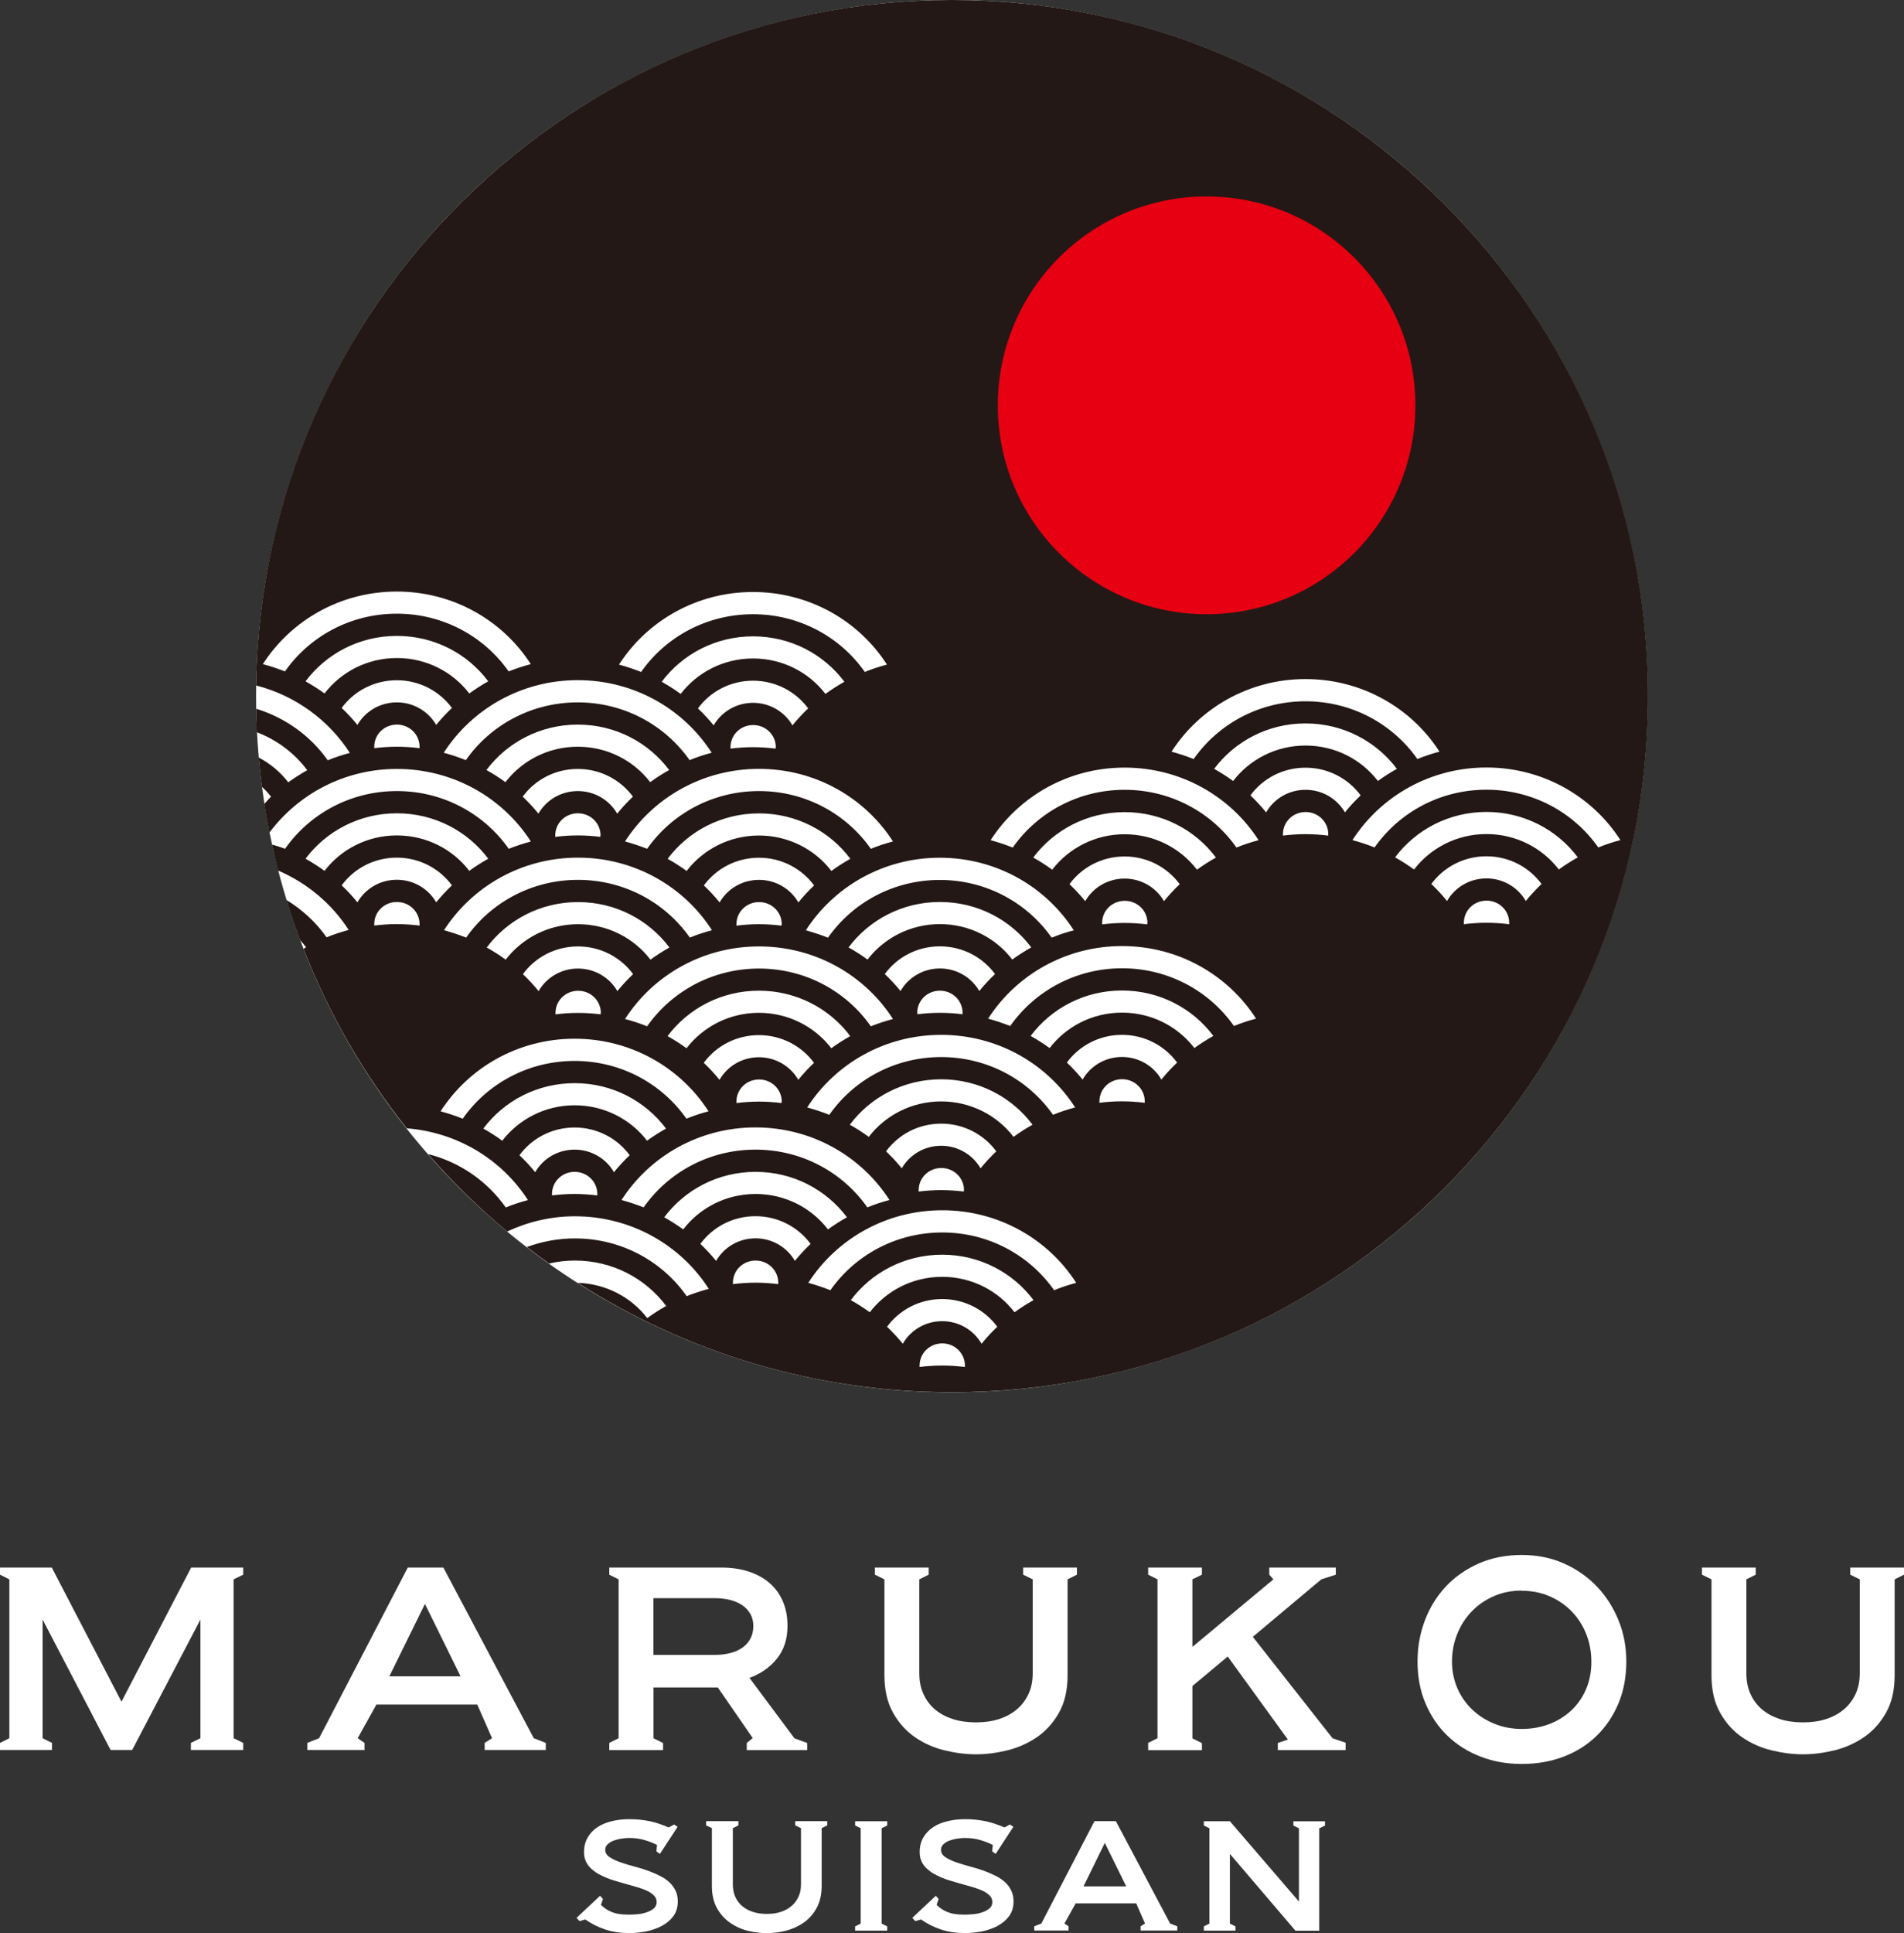 <?xml version="1.0" encoding="UTF-8"?><svg xmlns="http://www.w3.org/2000/svg" viewBox="0 0 211.75 214.9"><rect x="0" y="0" width="211.75" height="214.9" fill="#333333" stroke="none"/><defs><style>.d{fill:#e60012;}.e{fill:#fff;}.f{fill:#231815;}</style></defs><g id="a"/><g id="b"><g id="c"><g><circle class="e" cx="105.87" cy="77.39" r="77.39"/><g><g><path class="e" d="M0,194.54v-.79l1.04-.52v-17.66l-1.04-.52v-.79H5.76l7.75,14.91,7.75-14.91h5.79v.79l-1.07,.52v17.66l1.07,.52v.79h-5.82v-.79l1.06-.52v-13.19l-7.59,14.5h-2.4l-7.56-14.5v13.19l1.04,.52v.79H0Z"/><path class="e" d="M49.31,174.26l10.05,18.97,1.34,.52v.79h-6.8v-.79l.82-.52-1.64-3.74h-11.22l-2.08,3.74,.76,.52v.79h-6.36v-.79l1.31-.52,9.86-18.97h3.96Zm-2.05,4.04l-3.96,8.05h7.92l-3.96-8.05Z"/><path class="e" d="M67.76,194.54v-.79l1.04-.52v-17.66l-1.04-.52v-.79h12.42c1.16,0,2.21,.15,3.13,.46,.92,.31,1.69,.74,2.32,1.3,.63,.56,1.11,1.23,1.45,2.04,.34,.8,.5,1.7,.5,2.7,0,1.44-.39,2.64-1.17,3.62-.78,.97-1.8,1.69-3.06,2.14l5,6.72,1.42,.52v.79h-6.72v-.79l.66-.55-3.88-5.62h-7.15v5.65l1.06,.52v.79h-5.98Zm11.68-10.57c.62,0,1.19-.06,1.72-.19,.53-.13,.99-.33,1.38-.6,.39-.27,.7-.61,.91-1.01,.22-.4,.33-.87,.33-1.42,0-.51-.11-.95-.33-1.34-.22-.38-.52-.71-.91-.97-.39-.26-.85-.46-1.38-.59-.53-.13-1.1-.19-1.72-.19h-6.77v6.31h6.77Z"/><path class="e" d="M113.79,174.26h5.98v.79l-1.04,.52v10.65c0,1.66-.32,3.05-.96,4.18-.64,1.13-1.46,2.04-2.46,2.72-1,.68-2.1,1.17-3.29,1.46-1.19,.29-2.35,.44-3.48,.44s-2.29-.15-3.49-.44c-1.2-.29-2.3-.78-3.29-1.46-.99-.68-1.81-1.59-2.44-2.72-.64-1.13-.96-2.52-.96-4.18v-10.65l-1.06-.52v-.79h5.98v.79l-1.04,.52v10.44c0,.86,.15,1.62,.45,2.29,.3,.67,.73,1.25,1.28,1.72,.55,.47,1.22,.83,1.99,1.08,.77,.25,1.63,.37,2.58,.37s1.8-.12,2.57-.37c.76-.25,1.42-.6,1.98-1.08,.56-.47,.99-1.05,1.3-1.72,.31-.67,.46-1.43,.46-2.29v-10.44l-1.06-.52v-.79Z"/><path class="e" d="M127.69,194.54v-.79l1.04-.52v-17.66l-1.04-.52v-.79h5.98v.79l-1.06,.52v7.51l9.01-7.51-.46-.52v-.79h7.4v.79l-1.61,.52-7.62,6.39,8.87,11.28,1.45,.49v.82h-7.54v-.79l1.12-.38-6.69-9.23-3.93,3.28v5.82l1.06,.52v.79h-5.98Z"/><path class="e" d="M169.24,172.86c1.69,0,3.24,.31,4.65,.93,1.41,.62,2.63,1.46,3.67,2.54,1.03,1.07,1.84,2.32,2.43,3.77,.59,1.44,.88,2.98,.88,4.62s-.29,3.25-.88,4.65c-.59,1.4-1.4,2.6-2.43,3.6-1.03,1-2.25,1.77-3.67,2.31-1.41,.54-2.96,.81-4.65,.81s-3.16-.27-4.57-.81c-1.41-.54-2.64-1.31-3.68-2.31-1.04-1-1.86-2.2-2.45-3.6-.6-1.4-.89-2.95-.89-4.65s.28-3.18,.83-4.62c.55-1.44,1.34-2.7,2.35-3.77,1.01-1.07,2.23-1.91,3.66-2.54,1.43-.62,3.01-.93,4.75-.93Zm0,3.96c-1.12,0-2.16,.2-3.1,.62-.95,.41-1.76,.97-2.45,1.68-.69,.71-1.23,1.54-1.62,2.51-.39,.96-.59,1.99-.59,3.09,0,1.04,.2,2.02,.59,2.93,.39,.91,.94,1.7,1.63,2.37,.7,.67,1.52,1.2,2.46,1.59,.95,.39,1.97,.59,3.08,.59s2.15-.19,3.09-.55c.94-.37,1.75-.88,2.44-1.53,.69-.65,1.23-1.43,1.62-2.34,.39-.91,.59-1.92,.59-3.04s-.19-2.13-.57-3.09c-.38-.96-.92-1.79-1.61-2.51-.69-.71-1.5-1.27-2.44-1.68-.94-.41-1.98-.62-3.12-.62Z"/><path class="e" d="M205.77,174.26h5.98v.79l-1.04,.52v10.65c0,1.66-.32,3.05-.96,4.18-.64,1.13-1.46,2.04-2.46,2.72-1,.68-2.1,1.17-3.29,1.46-1.19,.29-2.35,.44-3.48,.44s-2.29-.15-3.49-.44c-1.2-.29-2.3-.78-3.29-1.46-.99-.68-1.81-1.59-2.44-2.72-.64-1.13-.96-2.52-.96-4.18v-10.65l-1.06-.52v-.79h5.98v.79l-1.04,.52v10.44c0,.86,.15,1.62,.45,2.29,.3,.67,.73,1.25,1.28,1.72,.55,.47,1.22,.83,1.99,1.08,.77,.25,1.63,.37,2.58,.37s1.8-.12,2.57-.37c.76-.25,1.42-.6,1.98-1.08,.56-.47,.99-1.05,1.3-1.72,.31-.67,.46-1.43,.46-2.29v-10.44l-1.06-.52v-.79Z"/></g><path class="f" d="M105.86,0C63.51,0,29.12,34.01,28.48,76.2c4.37,1.12,8.08,3.85,10.43,7.5-.84,.22-1.66,.49-2.46,.82-1.9-2.7-4.7-4.73-7.96-5.73,.02,.87,.02,1.74,.07,2.61,2.26,.86,4.2,2.33,5.61,4.22-.73,.41-1.44,.86-2.11,1.35-.87-1.14-2-2.08-3.29-2.76,.1,1.09,.22,2.18,.36,3.26,.37,.34,.71,.7,1.01,1.1-.27,.25-.5,.54-.75,.81,.17,1.07,.36,2.13,.57,3.18,3.2-4.28,8.34-7.08,14.18-7.08,6.28,0,11.79,3.22,14.9,8.07-.84,.22-1.66,.49-2.46,.81-2.72-3.88-7.27-6.42-12.44-6.42s-9.72,2.54-12.44,6.42c-.47-.19-.97-.33-1.45-.48,.21,.97,.42,1.94,.67,2.89,3.24,1.39,5.99,3.7,7.86,6.61-.84,.22-1.66,.49-2.46,.82-1.18-1.68-2.71-3.08-4.47-4.16,.46,1.51,.97,2.99,1.52,4.46,.23,.26,.46,.52,.67,.8-.1,.06-.19,.13-.28,.18,2.83,7.25,6.71,13.96,11.47,19.95,5.68,.45,10.61,3.5,13.48,7.98-.84,.22-1.66,.49-2.46,.82-2.03-2.89-5.08-5.04-8.65-5.94,2.71,3.09,5.64,5.98,8.8,8.61,2.29-1.06,4.83-1.69,7.53-1.69,6.28,0,11.79,3.22,14.9,8.07-.84,.22-1.66,.49-2.46,.81-2.72-3.88-7.27-6.42-12.44-6.42-1.88,0-3.68,.35-5.34,.96,.81,.63,1.64,1.24,2.47,1.83,.92-.21,1.88-.33,2.87-.33,4.18,0,7.87,1.99,10.16,5.05-.73,.41-1.44,.86-2.11,1.35-1.77-2.31-4.57-3.82-7.73-3.92,12.02,7.69,26.3,12.16,41.63,12.16,42.75,0,77.4-34.65,77.4-77.39S148.61,0,105.86,0Zm39.33,75.49c6.28,0,11.79,3.22,14.9,8.07-.84,.22-1.66,.49-2.46,.82-2.72-3.88-7.27-6.42-12.44-6.42s-9.72,2.54-12.44,6.42c-.8-.32-1.62-.59-2.46-.82,3.12-4.85,8.62-8.07,14.9-8.07Zm10.16,9.98c-.73,.41-1.44,.86-2.11,1.35-1.83-2.39-4.75-3.94-8.05-3.94s-6.21,1.55-8.05,3.94c-.67-.49-1.38-.94-2.11-1.35,2.29-3.06,5.98-5.05,10.16-5.05s7.87,1.99,10.16,5.05Zm-35.93,17.95c-.84,.22-1.66,.49-2.46,.82-2.72-3.88-7.27-6.42-12.44-6.42s-9.72,2.54-12.44,6.42c-.8-.32-1.62-.59-2.46-.82,3.12-4.85,8.62-8.07,14.9-8.07s11.79,3.22,14.9,8.07Zm5.65-5.75c-1.88,0-3.52,1.01-4.38,2.51-.54-.67-1.13-1.3-1.75-1.89,1.37-1.87,3.6-3.08,6.13-3.08s4.76,1.22,6.13,3.08c-.62,.59-1.21,1.22-1.75,1.89-.86-1.5-2.5-2.51-4.38-2.51Zm2.52,4.93c0,.05,0,.1,0,.16-.82-.1-1.66-.16-2.51-.16s-1.69,.06-2.51,.16c0-.05,0-.1,0-.16,0-1.37,1.12-2.46,2.52-2.46s2.52,1.1,2.52,2.46Zm-2.52-9.86c-3.29,0-6.21,1.55-8.05,3.94-.67-.49-1.38-.94-2.11-1.35,2.29-3.06,5.98-5.05,10.16-5.05s7.87,1.99,10.16,5.05c-.73,.41-1.44,.86-2.11,1.35-1.83-2.39-4.75-3.94-8.05-3.94Zm-20.4,34.63c-1.88,0-3.52,1.01-4.38,2.51-.54-.67-1.13-1.3-1.75-1.89,1.37-1.87,3.6-3.08,6.13-3.08s4.76,1.22,6.13,3.08c-.62,.59-1.21,1.22-1.75,1.89-.86-1.5-2.5-2.51-4.38-2.51Zm2.52,4.93c0,.05,0,.11,0,.16-.82-.1-1.66-.16-2.51-.16s-1.69,.06-2.51,.16c0-.05,0-.1,0-.16,0-1.37,1.12-2.46,2.52-2.46s2.52,1.1,2.52,2.46Zm-2.52-9.86c-3.29,0-6.21,1.55-8.05,3.94-.67-.49-1.38-.94-2.11-1.35,2.29-3.06,5.98-5.05,10.16-5.05s7.87,1.99,10.16,5.05c-.73,.41-1.44,.86-2.11,1.35-1.83-2.39-4.76-3.94-8.05-3.94Zm0-4.93c-5.17,0-9.72,2.54-12.44,6.42-.8-.32-1.62-.59-2.46-.82,3.12-4.85,8.62-8.07,14.9-8.07s11.79,3.22,14.9,8.07c-.84,.22-1.66,.49-2.46,.82-2.72-3.88-7.27-6.42-12.44-6.42Zm-20.27,.02c-1.88,0-3.52,1.01-4.38,2.51-.54-.67-1.13-1.3-1.75-1.89,1.37-1.87,3.6-3.08,6.13-3.08s4.76,1.22,6.13,3.08c-.62,.59-1.21,1.22-1.75,1.89-.86-1.5-2.5-2.51-4.38-2.51Zm2.52,4.93c0,.05,0,.11,0,.16-.82-.1-1.66-.16-2.51-.16s-1.69,.06-2.51,.16c0-.05,0-.1,0-.16,0-1.37,1.12-2.46,2.52-2.46s2.52,1.1,2.52,2.46Zm-22.64-14.79c-1.88,0-3.52,1.01-4.38,2.51-.54-.67-1.13-1.3-1.75-1.89,1.37-1.87,3.6-3.08,6.13-3.08s4.76,1.22,6.13,3.08c-.62,.59-1.21,1.22-1.75,1.89-.86-1.5-2.5-2.51-4.38-2.51Zm2.52,4.93c0,.05,0,.11,0,.16-.82-.1-1.66-.16-2.51-.16s-1.69,.06-2.51,.16c0-.05,0-.1,0-.16,0-1.37,1.12-2.46,2.52-2.46s2.52,1.1,2.52,2.46Zm-10.56-5.92c-.67-.49-1.38-.94-2.11-1.35,2.29-3.06,5.98-5.05,10.16-5.05s7.87,1.99,10.16,5.05c-.73,.41-1.44,.86-2.11,1.35-1.83-2.39-4.75-3.94-8.05-3.94s-6.21,1.55-8.05,3.94Zm28.17-1.47c6.28,0,11.79,3.22,14.9,8.07-.84,.22-1.66,.49-2.46,.81-2.72-3.88-7.27-6.42-12.44-6.42s-9.72,2.54-12.44,6.42c-.8-.32-1.62-.59-2.46-.81,3.12-4.85,8.62-8.07,14.9-8.07Zm0-9.86c2.52,0,4.76,1.22,6.13,3.08-.62,.59-1.21,1.22-1.75,1.89-.86-1.5-2.5-2.51-4.38-2.51s-3.52,1.01-4.38,2.51c-.54-.67-1.13-1.3-1.75-1.89,1.37-1.87,3.6-3.08,6.13-3.08Zm-8.05,1.47c-.67-.49-1.38-.94-2.11-1.35,2.29-3.06,5.98-5.05,10.16-5.05s7.87,1.99,10.16,5.05c-.73,.41-1.44,.86-2.11,1.35-1.83-2.39-4.76-3.94-8.05-3.94s-6.21,1.55-8.05,3.94Zm10.56,5.92c0,.05,0,.1,0,.16-.82-.1-1.66-.16-2.51-.16s-1.69,.06-2.51,.16c0-.05,0-.1,0-.16,0-1.37,1.12-2.46,2.52-2.46s2.52,1.1,2.52,2.46Zm-2.52,7.39c4.18,0,7.87,1.99,10.16,5.05-.73,.41-1.44,.86-2.11,1.35-1.83-2.39-4.76-3.94-8.05-3.94s-6.21,1.55-8.05,3.94c-.67-.49-1.38-.94-2.11-1.35,2.29-3.06,5.98-5.05,10.16-5.05Zm17.61,2.46c0-1.37,1.12-2.46,2.52-2.46s2.52,1.1,2.52,2.46c0,.05,0,.11,0,.16-.82-.1-1.66-.16-2.51-.16s-1.69,.06-2.51,.16c0-.05,0-.1,0-.16Zm2.52-4.93c-1.88,0-3.52,1.01-4.38,2.51-.54-.67-1.13-1.3-1.75-1.89,1.37-1.87,3.6-3.08,6.13-3.08s4.76,1.22,6.13,3.08c-.62,.59-1.21,1.22-1.75,1.89-.86-1.5-2.5-2.51-4.38-2.51Zm0-4.93c-3.29,0-6.21,1.55-8.05,3.94-.67-.49-1.38-.94-2.11-1.35,2.29-3.06,5.98-5.05,10.16-5.05s7.87,1.99,10.16,5.05c-.73,.41-1.44,.86-2.11,1.35-1.83-2.39-4.75-3.94-8.05-3.94Zm-7.68-8.37c-2.72-3.88-7.27-6.42-12.44-6.42s-9.72,2.54-12.44,6.42c-.8-.32-1.62-.59-2.46-.82,3.12-4.85,8.62-8.07,14.9-8.07s11.79,3.22,14.9,8.07c-.84,.22-1.66,.49-2.46,.82Zm-13.1-18.69c2.52,0,4.76,1.22,6.13,3.08-.62,.59-1.21,1.22-1.75,1.89-.86-1.5-2.5-2.51-4.38-2.51s-3.52,1.01-4.38,2.51c-.54-.67-1.13-1.3-1.75-1.89,1.37-1.87,3.6-3.08,6.13-3.08Zm-8.05,1.47c-.67-.49-1.38-.94-2.11-1.35,2.29-3.06,5.98-5.05,10.16-5.05s7.87,1.99,10.16,5.05c-.73,.41-1.44,.86-2.11,1.35-1.83-2.39-4.75-3.94-8.05-3.94s-6.21,1.55-8.05,3.94Zm10.56,5.92c0,.05,0,.11,0,.16-.82-.1-1.66-.16-2.51-.16s-1.69,.06-2.51,.16c0-.05,0-.1,0-.16,0-1.37,1.12-2.46,2.52-2.46s2.52,1.1,2.52,2.46Zm-2.52-17.25c6.28,0,11.79,3.22,14.9,8.07-.84,.22-1.66,.49-2.46,.82-2.72-3.88-7.27-6.42-12.44-6.42s-9.72,2.54-12.44,6.42c-.8-.32-1.62-.59-2.46-.82,3.12-4.85,8.62-8.07,14.9-8.07Zm-52.05,8.83c-.8-.32-1.62-.59-2.46-.81,3.12-4.85,8.62-8.07,14.9-8.07s11.79,3.22,14.9,8.07c-.84,.22-1.66,.49-2.46,.81-2.72-3.88-7.27-6.42-12.44-6.42s-9.72,2.54-12.44,6.42Zm4.4,2.45c-.67-.49-1.38-.94-2.11-1.35,2.29-3.06,5.98-5.05,10.16-5.05s7.87,1.99,10.16,5.05c-.73,.41-1.44,.86-2.11,1.35-1.83-2.39-4.75-3.94-8.05-3.94s-6.21,1.55-8.05,3.94Zm10.55,6.08c-.82-.1-1.66-.16-2.51-.16s-1.69,.06-2.51,.16c0-.05,0-.1,0-.16,0-1.37,1.12-2.46,2.52-2.46s2.52,1.1,2.52,2.46c0,.05,0,.11,0,.16Zm-2.51-5.09c-1.88,0-3.52,1.01-4.38,2.51-.54-.67-1.13-1.3-1.75-1.89,1.37-1.87,3.6-3.08,6.13-3.08s4.76,1.22,6.13,3.08c-.62,.59-1.21,1.22-1.75,1.89-.86-1.5-2.5-2.51-4.38-2.51Zm7.68,6.42c-.8-.32-1.62-.59-2.46-.82,3.12-4.85,8.62-8.07,14.9-8.07s11.79,3.22,14.9,8.07c-.84,.22-1.66,.49-2.46,.82-2.72-3.88-7.27-6.42-12.44-6.42s-9.72,2.54-12.44,6.42Zm4.4,2.45c-.67-.49-1.38-.94-2.11-1.35,2.29-3.06,5.98-5.05,10.16-5.05s7.87,1.99,10.16,5.05c-.73,.41-1.44,.86-2.11,1.35-1.83-2.39-4.75-3.94-8.05-3.94s-6.21,1.55-8.05,3.94Zm1.92,1.61c1.37-1.87,3.6-3.08,6.13-3.08s4.76,1.22,6.13,3.08c-.62,.59-1.21,1.22-1.75,1.89-.86-1.5-2.5-2.51-4.38-2.51s-3.52,1.01-4.38,2.51c-.54-.67-1.13-1.3-1.75-1.89Zm8.64,4.31c0,.05,0,.11,0,.16-.82-.1-1.66-.16-2.51-.16s-1.69,.06-2.51,.16c0-.05,0-.1,0-.16,0-1.37,1.12-2.46,2.52-2.46s2.52,1.1,2.52,2.46Zm-2.49,2.47c6.28,0,11.79,3.22,14.9,8.07-.84,.22-1.66,.49-2.46,.82-2.72-3.88-7.27-6.42-12.44-6.42s-9.72,2.54-12.44,6.42c-.8-.32-1.62-.59-2.46-.82,3.12-4.85,8.62-8.07,14.9-8.07Zm-28.19,1.47c-.67-.49-1.38-.94-2.11-1.35,2.29-3.06,5.98-5.05,10.16-5.05s7.87,1.99,10.16,5.05c-.73,.41-1.44,.86-2.11,1.35-1.83-2.39-4.75-3.94-8.05-3.94s-6.21,1.55-8.05,3.94Zm10.55,6.08c-.82-.1-1.66-.16-2.51-.16s-1.69,.06-2.51,.16c0-.05,0-.1,0-.16,0-1.37,1.12-2.46,2.52-2.46s2.52,1.1,2.52,2.46c0,.05,0,.11,0,.16Zm-2.51-5.09c-1.88,0-3.52,1.01-4.38,2.51-.54-.67-1.13-1.3-1.75-1.89,1.37-1.87,3.6-3.08,6.13-3.08s4.76,1.22,6.13,3.08c-.62,.59-1.21,1.22-1.75,1.89-.86-1.5-2.5-2.51-4.38-2.51Zm7.33,26.56c-.8-.32-1.62-.59-2.46-.82,3.12-4.85,8.62-8.07,14.9-8.07s11.79,3.22,14.9,8.07c-.84,.22-1.66,.49-2.46,.82-2.72-3.88-7.27-6.42-12.44-6.42s-9.72,2.54-12.44,6.42Zm4.4,2.45c-.67-.49-1.38-.94-2.11-1.35,2.29-3.06,5.98-5.05,10.16-5.05s7.87,1.99,10.16,5.05c-.73,.41-1.44,.86-2.11,1.35-1.83-2.39-4.76-3.94-8.05-3.94s-6.21,1.55-8.05,3.94Zm10.55,6.08c-.82-.1-1.66-.16-2.51-.16s-1.69,.06-2.51,.16c0-.05,0-.1,0-.16,0-1.37,1.12-2.46,2.52-2.46s2.52,1.1,2.52,2.46c0,.05,0,.1,0,.16Zm-2.51-5.09c-1.88,0-3.52,1.01-4.38,2.51-.54-.67-1.13-1.3-1.75-1.89,1.37-1.87,3.6-3.08,6.13-3.08s4.76,1.22,6.13,3.08c-.62,.59-1.21,1.22-1.75,1.89-.86-1.5-2.5-2.51-4.38-2.51Zm7.68,6.42c-.8-.32-1.62-.59-2.46-.82,3.12-4.85,8.62-8.07,14.9-8.07s11.79,3.22,14.9,8.07c-.84,.22-1.66,.49-2.46,.82-2.72-3.88-7.27-6.42-12.44-6.42s-9.72,2.54-12.44,6.42Zm4.4,2.45c-.67-.49-1.38-.94-2.11-1.35,2.29-3.06,5.98-5.05,10.16-5.05s7.87,1.99,10.16,5.05c-.73,.41-1.44,.86-2.11,1.35-1.83-2.39-4.75-3.94-8.05-3.94s-6.21,1.55-8.05,3.94Zm10.55,6.08c-.82-.1-1.66-.16-2.51-.16s-1.69,.06-2.51,.16c0-.05,0-.1,0-.16,0-1.37,1.12-2.46,2.52-2.46s2.52,1.1,2.52,2.46c0,.05,0,.11,0,.16Zm-2.51-5.09c-1.88,0-3.52,1.01-4.38,2.51-.54-.67-1.13-1.3-1.75-1.89,1.37-1.87,3.6-3.08,6.13-3.08s4.76,1.22,6.13,3.08c-.62,.59-1.21,1.22-1.75,1.89-.86-1.5-2.5-2.51-4.38-2.51Zm23.27,14.3c-.82-.1-1.66-.16-2.51-.16s-1.69,.06-2.51,.16c0-.05,0-.1,0-.16,0-1.37,1.12-2.46,2.52-2.46s2.52,1.1,2.52,2.46c0,.05,0,.11,0,.16Zm1.87-2.58c-.86-1.5-2.5-2.51-4.38-2.51s-3.52,1.01-4.38,2.51c-.54-.67-1.13-1.3-1.75-1.89,1.37-1.87,3.6-3.08,6.13-3.08s4.76,1.22,6.13,3.08c-.62,.59-1.21,1.22-1.75,1.89Zm3.67-3.5c-1.83-2.39-4.75-3.94-8.05-3.94s-6.21,1.55-8.05,3.94c-.67-.49-1.38-.94-2.11-1.35,2.29-3.06,5.98-5.05,10.16-5.05s7.87,1.99,10.16,5.05c-.73,.41-1.44,.86-2.11,1.35Zm4.4-2.45c-2.72-3.88-7.27-6.42-12.44-6.42s-9.72,2.54-12.44,6.42c-.8-.32-1.62-.59-2.46-.82,3.12-4.85,8.62-8.07,14.9-8.07s11.79,3.22,14.9,8.07c-.84,.22-1.66,.49-2.46,.82Zm10.06-20.84c-.82-.1-1.66-.16-2.51-.16s-1.69,.06-2.51,.16c0-.05,0-.1,0-.16,0-1.37,1.12-2.46,2.52-2.46s2.52,1.1,2.52,2.46c0,.05,0,.11,0,.16Zm1.87-2.58c-.86-1.5-2.5-2.51-4.38-2.51s-3.52,1.01-4.38,2.51c-.54-.67-1.13-1.3-1.75-1.89,1.37-1.87,3.6-3.08,6.13-3.08s4.76,1.22,6.13,3.08c-.62,.59-1.21,1.22-1.75,1.89Zm3.67-3.5c-1.83-2.39-4.75-3.94-8.05-3.94s-6.21,1.55-8.05,3.94c-.67-.49-1.38-.94-2.11-1.35,2.29-3.06,5.98-5.05,10.16-5.05s7.87,1.99,10.16,5.05c-.73,.41-1.44,.86-2.11,1.35Zm4.4-2.45c-2.72-3.88-7.27-6.42-12.44-6.42s-9.72,2.54-12.44,6.42c-.8-.32-1.62-.59-2.46-.82,3.12-4.85,8.62-8.07,14.9-8.07s11.79,3.22,14.9,8.07c-.84,.22-1.66,.49-2.46,.82Zm.28-19.84c-2.72-3.88-7.27-6.42-12.44-6.42s-9.72,2.54-12.44,6.42c-.8-.32-1.62-.59-2.46-.82,3.12-4.85,8.62-8.07,14.9-8.07s11.79,3.22,14.9,8.07c-.84,.22-1.66,.49-2.46,.82Zm10.19-1.33c-.82-.1-1.66-.16-2.51-.16s-1.69,.06-2.51,.16c0-.05,0-.1,0-.16,0-1.37,1.12-2.46,2.52-2.46s2.52,1.1,2.52,2.46c0,.05,0,.1,0,.16Zm-2.51-5.09c-1.88,0-3.52,1.01-4.38,2.51-.54-.67-1.13-1.3-1.75-1.89,1.37-1.87,3.6-3.08,6.13-3.08s4.76,1.22,6.13,3.08c-.62,.59-1.21,1.22-1.75,1.89-.86-1.5-2.5-2.51-4.38-2.51Zm22.63,14.94c-.82-.1-1.66-.16-2.51-.16s-1.69,.06-2.51,.16c0-.05,0-.1,0-.16,0-1.37,1.12-2.46,2.52-2.46s2.52,1.1,2.52,2.46c0,.05,0,.1,0,.16Zm1.87-2.58c-.86-1.5-2.5-2.51-4.38-2.51s-3.52,1.01-4.38,2.51c-.54-.67-1.13-1.3-1.75-1.89,1.37-1.87,3.6-3.08,6.13-3.08s4.76,1.22,6.13,3.08c-.62,.59-1.21,1.22-1.75,1.89Zm3.67-3.5c-1.83-2.39-4.75-3.94-8.05-3.94s-6.21,1.55-8.05,3.94c-.67-.49-1.38-.94-2.11-1.35,2.29-3.06,5.98-5.05,10.16-5.05s7.87,1.99,10.16,5.05c-.73,.41-1.44,.86-2.11,1.35Zm-8.05-8.87c-5.17,0-9.72,2.54-12.44,6.42-.8-.32-1.62-.59-2.46-.82,3.12-4.85,8.62-8.07,14.9-8.07s11.79,3.22,14.9,8.07c-.84,.22-1.66,.49-2.46,.82-2.72-3.88-7.27-6.42-12.44-6.42Z"/><circle class="d" cx="134.19" cy="45.06" r="23.22"/><g><path class="e" d="M66.75,210.75l.31,.36-.23,.65c.19,.18,.38,.33,.57,.46,.2,.13,.41,.24,.65,.34,.23,.09,.51,.17,.81,.21,.31,.05,.68,.07,1.11,.07,.24,0,.53-.01,.88-.04,.34-.03,.68-.09,1.01-.2,.33-.1,.6-.25,.83-.43,.22-.18,.34-.42,.34-.73,0-.27-.1-.51-.29-.71-.19-.2-.45-.38-.76-.53-.32-.15-.69-.29-1.11-.41-.42-.12-.86-.24-1.3-.37-.45-.12-.9-.26-1.36-.4-.46-.14-.88-.31-1.28-.51-.28-.13-.55-.28-.79-.46-.25-.18-.46-.37-.63-.57-.18-.21-.31-.44-.41-.7-.1-.26-.15-.56-.15-.89,0-.63,.14-1.18,.42-1.65,.28-.47,.65-.85,1.12-1.15,.47-.3,1-.51,1.6-.65,.6-.14,1.23-.21,1.88-.21,.44,0,.84,.02,1.22,.06,.38,.04,.74,.1,1.1,.17,.35,.08,.7,.17,1.04,.29,.34,.12,.69,.25,1.05,.4l.59-.33,.39,.26-1.97,3.01-.39-.28,.07-.72c-.44-.22-.91-.4-1.43-.55-.51-.15-1.06-.22-1.65-.22-.27,0-.57,.02-.88,.07-.32,.05-.61,.13-.88,.23-.27,.1-.49,.24-.66,.41-.18,.17-.26,.37-.26,.6,0,.33,.16,.6,.47,.81,.32,.21,.72,.41,1.21,.58,.49,.17,1.04,.34,1.65,.5,.61,.16,1.21,.35,1.79,.58,.39,.15,.77,.33,1.13,.52,.36,.19,.67,.42,.94,.68,.27,.26,.48,.56,.64,.9,.16,.34,.24,.73,.24,1.16,0,.65-.16,1.19-.48,1.63-.32,.44-.75,.81-1.27,1.09-.52,.28-1.11,.49-1.74,.62-.64,.12-1.26,.19-1.88,.19-.99,0-1.89-.13-2.68-.39-.79-.26-1.54-.63-2.24-1.12l-.64,.18-.33-.36,2.62-2.46Z"/><path class="e" d="M88.41,202.45h3.59v.47l-.62,.31v6.39c0,.99-.19,1.83-.57,2.51-.38,.68-.87,1.22-1.47,1.63-.6,.41-1.26,.7-1.97,.88-.72,.17-1.41,.26-2.09,.26s-1.38-.09-2.1-.26c-.72-.17-1.38-.47-1.97-.88-.6-.41-1.08-.95-1.47-1.63-.38-.68-.57-1.51-.57-2.51v-6.39l-.64-.31v-.47h3.59v.47l-.62,.31v6.26c0,.51,.09,.97,.27,1.37,.18,.4,.44,.75,.77,1.03,.33,.28,.73,.5,1.2,.65,.46,.15,.98,.22,1.55,.22s1.08-.07,1.54-.22c.46-.15,.85-.36,1.19-.65,.33-.28,.59-.63,.78-1.03,.19-.4,.28-.86,.28-1.37v-6.26l-.64-.31v-.47Z"/><path class="e" d="M95.1,214.62v-.47l.62-.31v-10.6l-.62-.31v-.47h3.57v.47l-.62,.31v10.6l.62,.31v.47h-3.57Z"/><path class="e" d="M104.08,210.75l.31,.36-.23,.65c.19,.18,.38,.33,.57,.46,.2,.13,.41,.24,.65,.34,.23,.09,.51,.17,.81,.21,.31,.05,.68,.07,1.11,.07,.24,0,.53-.01,.88-.04,.34-.03,.68-.09,1.01-.2,.33-.1,.6-.25,.83-.43,.22-.18,.34-.42,.34-.73,0-.27-.1-.51-.29-.71-.19-.2-.45-.38-.76-.53-.32-.15-.69-.29-1.11-.41-.42-.12-.85-.24-1.3-.37-.45-.12-.9-.26-1.36-.4-.46-.14-.88-.31-1.28-.51-.28-.13-.55-.28-.79-.46-.25-.18-.46-.37-.63-.57-.18-.21-.31-.44-.41-.7-.1-.26-.15-.56-.15-.89,0-.63,.14-1.18,.42-1.65,.28-.47,.65-.85,1.12-1.15,.47-.3,1-.51,1.61-.65,.6-.14,1.23-.21,1.88-.21,.44,0,.84,.02,1.22,.06,.38,.04,.74,.1,1.1,.17,.35,.08,.7,.17,1.04,.29,.34,.12,.69,.25,1.05,.4l.59-.33,.39,.26-1.97,3.01-.39-.28,.07-.72c-.44-.22-.91-.4-1.43-.55-.51-.15-1.06-.22-1.65-.22-.27,0-.57,.02-.88,.07-.32,.05-.61,.13-.88,.23-.27,.1-.49,.24-.66,.41-.18,.17-.26,.37-.26,.6,0,.33,.16,.6,.47,.81,.32,.21,.72,.41,1.21,.58,.49,.17,1.04,.34,1.65,.5,.61,.16,1.21,.35,1.79,.58,.39,.15,.77,.33,1.13,.52,.36,.19,.67,.42,.94,.68,.27,.26,.48,.56,.64,.9,.16,.34,.24,.73,.24,1.16,0,.65-.16,1.19-.48,1.63-.32,.44-.75,.81-1.27,1.09-.52,.28-1.11,.49-1.74,.62-.64,.12-1.26,.19-1.88,.19-.99,0-1.89-.13-2.68-.39-.79-.26-1.54-.63-2.24-1.12l-.64,.18-.33-.36,2.62-2.46Z"/><path class="e" d="M124.1,202.45l6.03,11.38,.8,.31v.47h-4.08v-.47l.49-.31-.98-2.24h-6.73l-1.25,2.24,.46,.31v.47h-3.82v-.47l.79-.31,5.91-11.38h2.38Zm-1.23,2.42l-2.37,4.83h4.75l-2.38-4.83Z"/><path class="e" d="M133.88,214.62v-.47l.62-.31v-10.6l-.62-.31v-.47h2.9l7.68,8.93v-8.14l-.62-.31v-.47h3.52v.47l-.64,.31v11.38h-2.65l-7.29-8.54v7.75l.62,.31v.47h-3.52Z"/></g></g></g></g></g></svg>